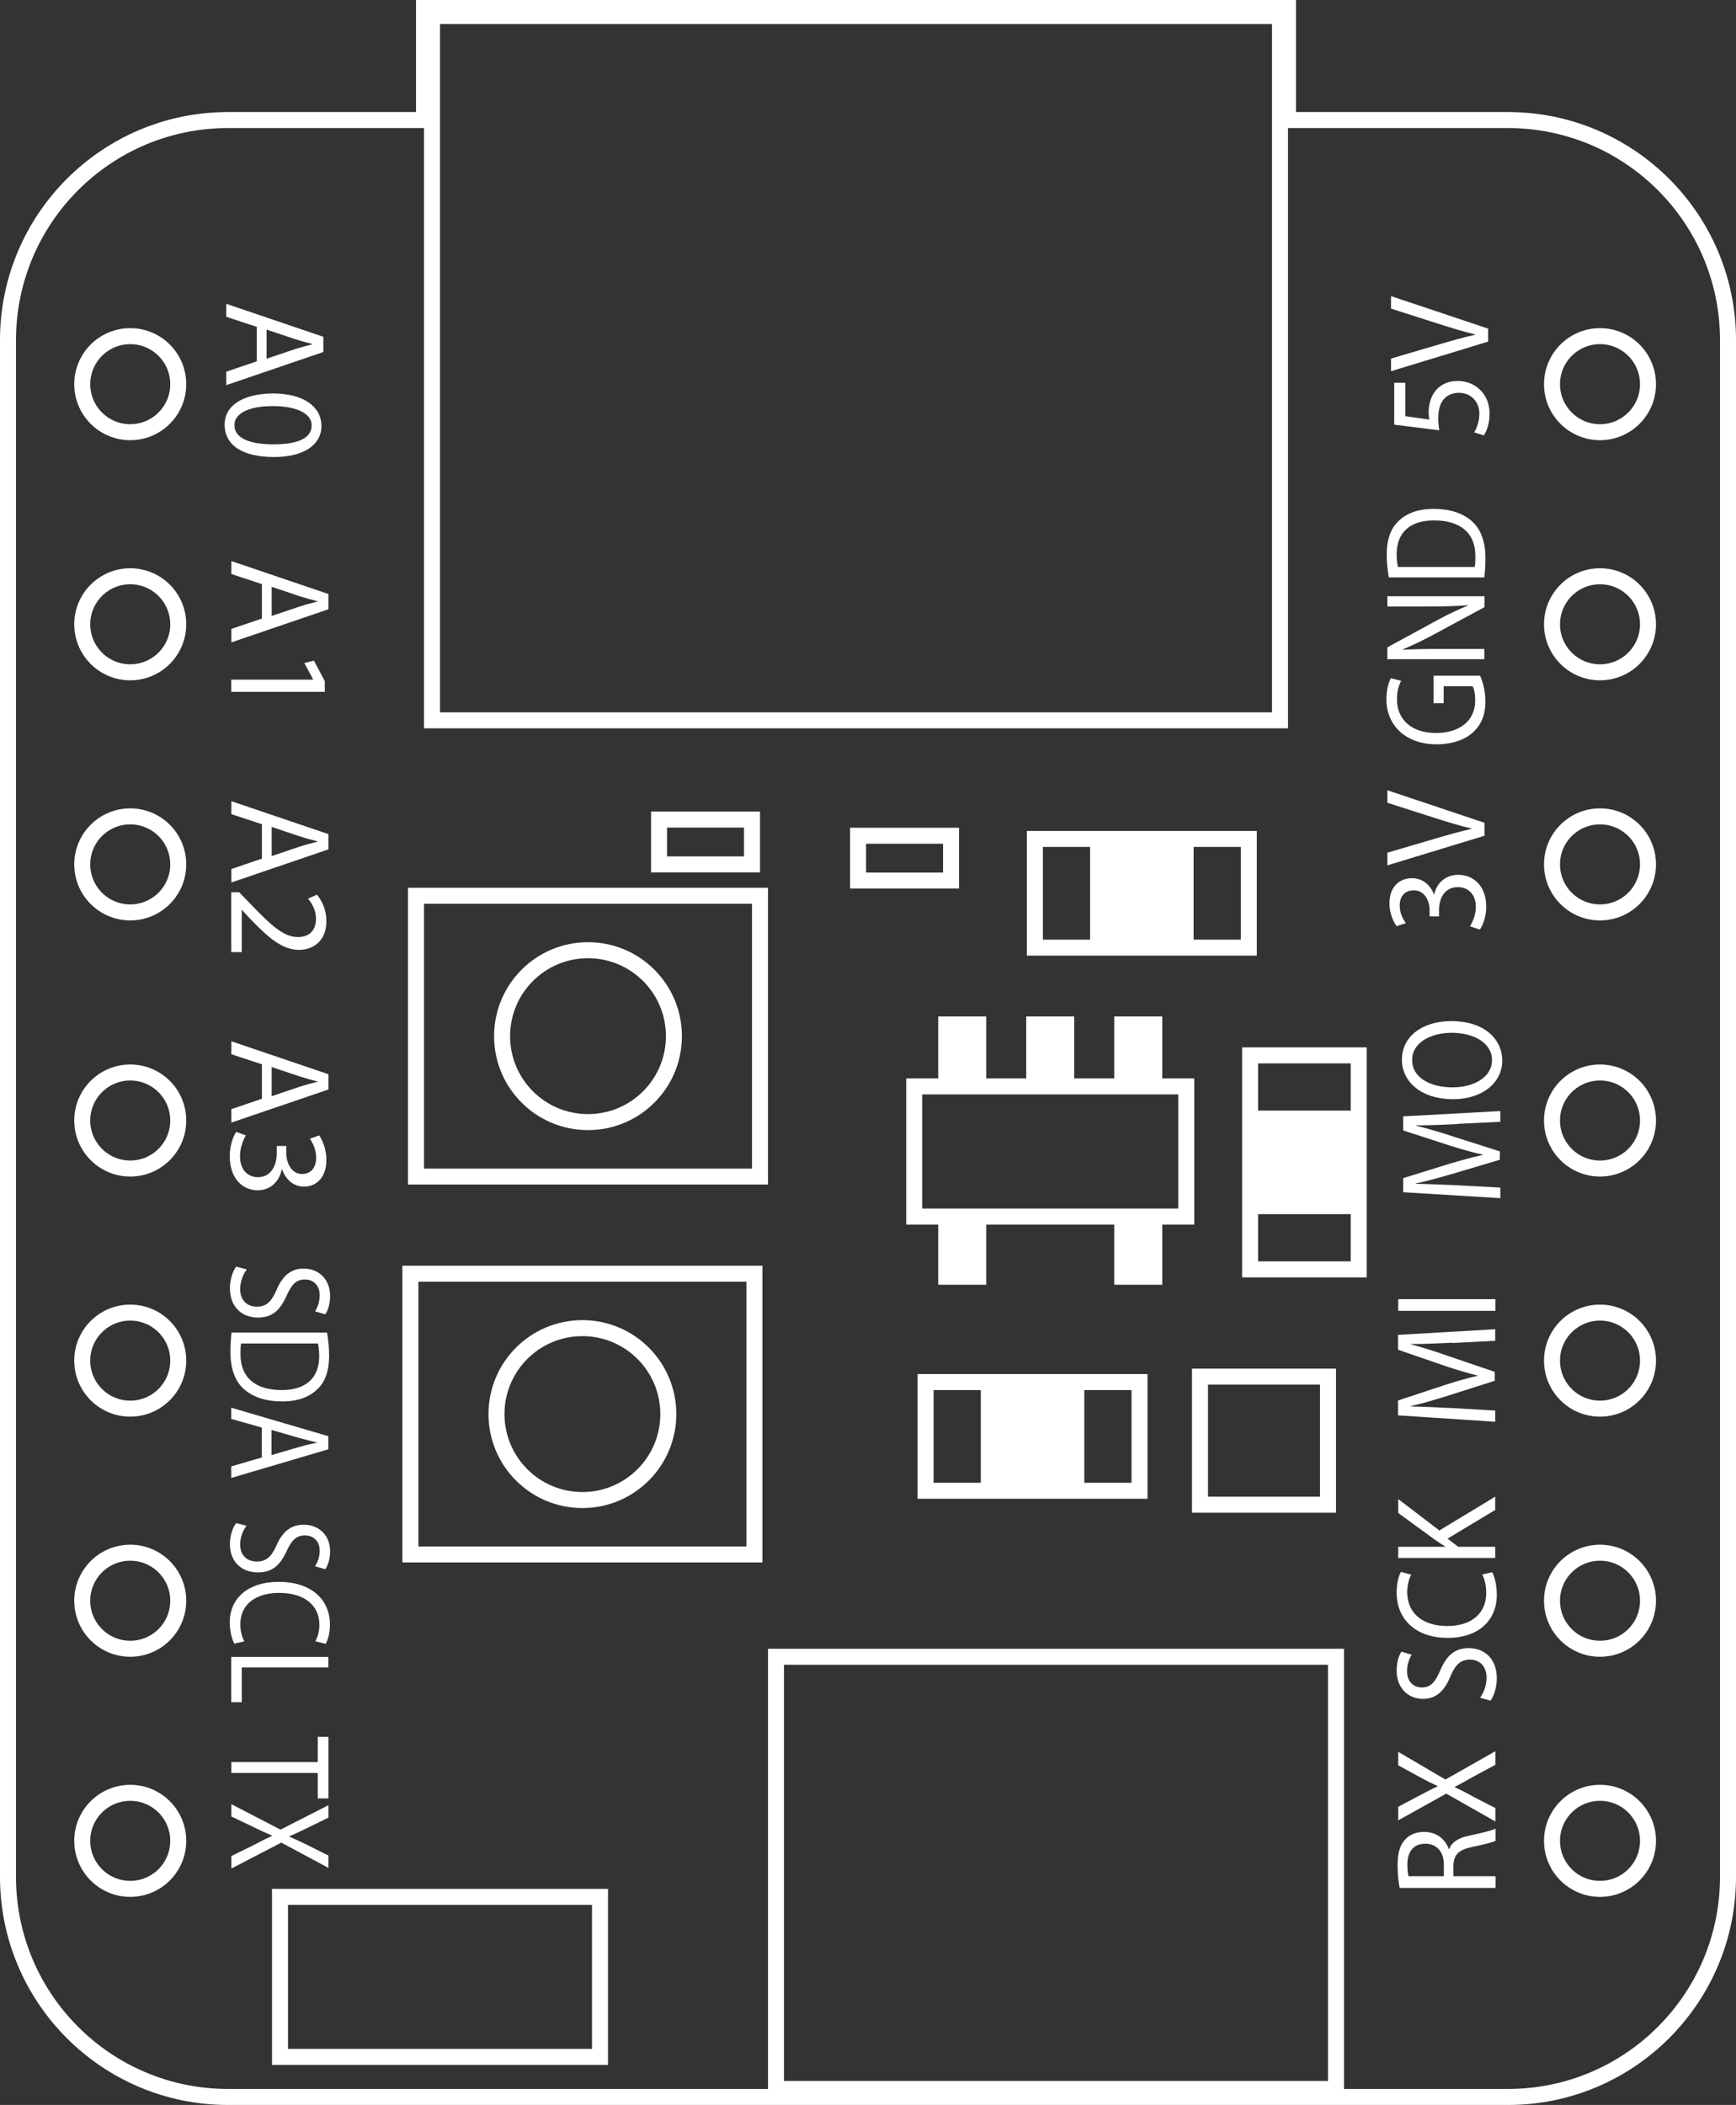 <?xml version="1.0" encoding="UTF-8"?><svg id="Layer_2" xmlns="http://www.w3.org/2000/svg" viewBox="0 0 108.5 131.5"><rect x="0" y="0" width="108.5" height="131.5" fill="#333333" stroke="none"/><defs><style>.cls-1{fill:#fff;}.cls-2{fill:none;stroke:#fff;stroke-miterlimit:10;}</style></defs><g id="Layer_2-2"><g><g><rect class="cls-2" x="26" y="55.96" width="21.5" height="17.54"/><circle class="cls-2" cx="36.75" cy="64.73" r="5.37"/></g><rect class="cls-2" x="41.19" y="51.2" width="5.81" height="2.8"/><g><rect class="cls-2" x="25.65" y="79.57" width="21.5" height="17.54"/><circle class="cls-2" cx="36.4" cy="88.34" r="5.37"/></g><rect class="cls-2" x="53.63" y="52.21" width="5.81" height="2.8"/><g><rect class="cls-1" x="68.13" y="52.3" width="6.47" height="7"/><rect class="cls-2" x="64.68" y="52.41" width="13.37" height="6.79"/></g><g><rect class="cls-1" x="78.3" y="69.11" width="6.47" height="7" transform="translate(154.14 -8.92) rotate(90)"/><rect class="cls-2" x="74.85" y="69.22" width="13.37" height="6.79" transform="translate(154.14 -8.92) rotate(90)"/></g><g><g><rect class="cls-1" x="58.64" y="63.5" width="3" height="4"/><rect class="cls-1" x="64.14" y="63.5" width="3" height="4"/><rect class="cls-1" x="69.64" y="63.5" width="3" height="4"/></g><rect class="cls-1" x="58.64" y="76.26" width="3" height="4"/><rect class="cls-1" x="69.64" y="76.26" width="3" height="4"/><rect class="cls-2" x="57.14" y="67.87" width="17" height="8.13"/></g><g><rect class="cls-1" x="61.3" y="86.24" width="6.47" height="7"/><rect class="cls-2" x="57.85" y="86.34" width="13.37" height="6.79"/></g><rect class="cls-2" x="75" y="86" width="8" height="8"/><rect class="cls-2" x="48.5" y="103.5" width="35" height="27"/><rect class="cls-2" x="17.5" y="118.5" width="20" height="10"/><path class="cls-2" d="M94.25,7.5h-13.75V.5H26.5V7.5H14.25C6.66,7.5,.5,13.66,.5,21.25V117.25c0,7.59,6.16,13.75,13.75,13.75H94.25c7.59,0,13.75-6.16,13.75-13.75V21.25c0-7.59-6.16-13.75-13.75-13.75Z"/><rect class="cls-2" x="27" y="1" width="53" height="44"/><g><circle class="cls-2" cx="8.14" cy="24" r="3"/><circle class="cls-2" cx="8.14" cy="39" r="3"/><circle class="cls-2" cx="8.14" cy="54" r="3"/><circle class="cls-2" cx="8.14" cy="70" r="3"/><circle class="cls-2" cx="8.14" cy="85" r="3"/><circle class="cls-2" cx="8.14" cy="100" r="3"/><circle class="cls-2" cx="8.14" cy="115" r="3"/></g><g><circle class="cls-2" cx="100" cy="24" r="3"/><circle class="cls-2" cx="100" cy="39" r="3"/><circle class="cls-2" cx="100" cy="54" r="3"/><circle class="cls-2" cx="100" cy="70" r="3"/><circle class="cls-2" cx="100" cy="85" r="3"/><circle class="cls-2" cx="100" cy="100" r="3"/><circle class="cls-2" cx="100" cy="115" r="3"/></g><g><path class="cls-1" d="M16.05,20.42l-1.91-.63v-.81l6.07,2.06v.95l-6.07,2.07v-.84l1.91-.65v-2.15Zm.61,1.99l1.75-.59c.4-.13,.76-.22,1.11-.31v-.02c-.36-.09-.73-.19-1.1-.31l-1.76-.59v1.83Z"/><path class="cls-1" d="M17.13,28.55c-1.99,0-3.09-.74-3.09-2.03,0-1.14,1.07-1.92,3.01-1.94,1.96,0,3.04,.85,3.04,2.03s-1.1,1.94-2.96,1.94Zm-.09-3.18c-1.52,0-2.39,.47-2.39,1.19,0,.81,.95,1.2,2.44,1.2s2.39-.37,2.39-1.19c0-.69-.85-1.2-2.44-1.2Z"/></g><g><path class="cls-1" d="M16.37,36.49l-1.91-.63v-.81l6.07,2.06v.95l-6.07,2.07v-.84l1.91-.65v-2.15Zm.61,1.99l1.75-.59c.4-.13,.76-.22,1.11-.31v-.02c-.36-.09-.73-.19-1.1-.31l-1.76-.59v1.83Z"/><path class="cls-1" d="M19.57,42.46v-.02l-.55-1.02,.6-.15,.68,1.28v.67h-5.85v-.76h5.11Z"/></g><g><path class="cls-1" d="M16.37,51.49l-1.91-.63v-.81l6.07,2.06v.95l-6.07,2.07v-.84l1.91-.65v-2.15Zm.61,1.99l1.75-.59c.4-.13,.76-.22,1.11-.31v-.02c-.36-.09-.73-.19-1.1-.31l-1.76-.59v1.83Z"/><path class="cls-1" d="M14.46,55.74h.49l.6,.62c1.42,1.49,2.18,2.17,3.06,2.18,.59,0,1.14-.29,1.14-1.16,0-.53-.27-.97-.5-1.24l.56-.25c.34,.41,.59,.98,.59,1.66,0,1.26-.86,1.79-1.7,1.79-1.08,0-1.95-.78-3.14-2.02l-.43-.47h-.02v2.63h-.66v-3.74Z"/></g><g><path class="cls-1" d="M16.37,66.49l-1.91-.63v-.81l6.07,2.06v.95l-6.07,2.07v-.84l1.91-.65v-2.15Zm.61,1.99l1.75-.59c.4-.13,.76-.22,1.11-.31v-.02c-.36-.09-.73-.19-1.1-.31l-1.76-.59v1.83Z"/><path class="cls-1" d="M15.37,70.92c-.14,.23-.37,.75-.37,1.3,0,1.02,.65,1.33,1.13,1.32,.82,0,1.17-.75,1.17-1.51v-.44h.59v.44c0,.58,.3,1.31,.99,1.31,.47,0,.88-.3,.88-1.03,0-.47-.21-.92-.39-1.17l.58-.21c.22,.31,.45,.9,.45,1.53,0,1.15-.68,1.67-1.39,1.67-.6,0-1.12-.36-1.38-1.08h-.02c-.14,.72-.68,1.31-1.5,1.31-.94,0-1.75-.73-1.75-2.13,0-.66,.21-1.23,.4-1.52l.61,.22Z"/></g><g><path class="cls-1" d="M15.41,79.32c-.22,.3-.4,.75-.4,1.21,0,.69,.42,1.1,1.04,1.1,.57,0,.89-.28,1.21-.99,.35-.86,.86-1.39,1.72-1.39,.95,0,1.65,.68,1.65,1.7,0,.54-.14,.93-.3,1.16l-.64-.19c.11-.17,.29-.52,.29-1,0-.72-.5-.99-.91-.99-.57,0-.85,.32-1.17,1.04-.4,.89-.89,1.34-1.78,1.34-.94,0-1.75-.6-1.75-1.84,0-.51,.17-1.06,.39-1.34l.66,.17Z"/><path class="cls-1" d="M20.44,83.25c.07,.41,.13,.9,.13,1.44,0,.97-.26,1.67-.76,2.12-.5,.47-1.2,.74-2.18,.74s-1.8-.26-2.36-.75c-.57-.49-.87-1.3-.87-2.32,0-.48,.03-.89,.07-1.23h5.97Zm-5.37,.68c-.04,.17-.04,.42-.04,.68,0,1.45,.94,2.23,2.58,2.23,1.43,0,2.34-.69,2.34-2.12,0-.35-.04-.62-.08-.79h-4.79Z"/><path class="cls-1" d="M16.36,89.18l-1.91-.54v-.7l6.07,1.78v.82l-6.07,1.79v-.72l1.91-.56v-1.86Zm.61,1.72l1.75-.51c.4-.12,.76-.19,1.11-.27h0c-.36-.09-.73-.18-1.1-.28l-1.76-.51v1.58Z"/></g><g><path class="cls-1" d="M15.41,95.31c-.22,.29-.4,.73-.4,1.18,0,.67,.42,1.06,1.04,1.06,.57,0,.89-.27,1.21-.96,.35-.83,.86-1.34,1.72-1.34,.95,0,1.65,.66,1.65,1.65,0,.52-.14,.9-.3,1.13l-.64-.18c.11-.17,.29-.51,.29-.97,0-.7-.5-.96-.91-.96-.57,0-.85,.31-1.17,1.01-.4,.86-.89,1.3-1.78,1.3-.94,0-1.75-.58-1.75-1.78,0-.49,.17-1.03,.39-1.3l.66,.17Z"/><path class="cls-1" d="M14.65,102.68c-.14-.24-.29-.73-.29-1.34,0-1.44,1.08-2.52,3.07-2.52s3.19,1.08,3.19,2.66c0,.63-.16,1.04-.27,1.21l-.64-.16c.14-.25,.25-.6,.25-1.03,0-1.19-.91-1.99-2.5-1.99-1.49,0-2.44,.72-2.44,1.96,0,.4,.1,.81,.25,1.07l-.62,.14Z"/><path class="cls-1" d="M20.52,103.51v.66h-5.41v2.17h-.66v-2.83h6.07Z"/></g><g><path class="cls-1" d="M19.86,110.08v-1.58h.67v3.85h-.67v-1.59h-5.4v-.68h5.4Z"/><path class="cls-1" d="M14.46,115.95l1.34-.66c.51-.27,.85-.44,1.2-.6v-.02c-.35-.15-.68-.29-1.21-.56l-1.33-.63v-.77l3.07,1.59,3-1.53v.78l-1.42,.69c-.4,.19-.7,.34-1.03,.48v.02c.36,.15,.64,.28,1.03,.47l1.42,.71v.77l-2.95-1.58-3.12,1.62v-.78Z"/></g><g><path class="cls-1" d="M87.83,23.91v2.09l1.5,.21c-.02-.13-.04-.24-.04-.45,0-.42,.1-.84,.31-1.18,.26-.43,.77-.78,1.5-.78,1.14,0,2,.85,2,2.04,0,.6-.18,1.1-.36,1.36l-.6-.19c.14-.23,.32-.67,.32-1.17,0-.7-.49-1.3-1.27-1.3-.76,0-1.3,.48-1.3,1.58,0,.31,.04,.56,.06,.76l-2.81-.35v-2.62h.67Z"/><path class="cls-1" d="M93.01,21.34l-6.07,1.85v-.79l2.99-.88c.82-.24,1.56-.45,2.27-.61v-.02c-.7-.16-1.47-.4-2.26-.65l-3-.96v-.78l6.07,2.03v.81Z"/></g><g><path class="cls-1" d="M92.51,42.22c.13,.3,.33,.9,.33,1.6,0,.79-.23,1.44-.8,1.95-.5,.45-1.31,.73-2.26,.73-1.81,0-3.13-1.08-3.13-2.83,0-.6,.15-1.08,.28-1.3l.64,.16c-.14,.28-.26,.63-.26,1.16,0,1.27,.92,2.1,2.44,2.1s2.45-.8,2.45-2.02c0-.44-.07-.74-.16-.9h-1.81v1.06h-.63v-1.72h2.92Z"/><path class="cls-1" d="M92.78,41.18h-6.07v-.74l3.07-1.67c.71-.39,1.35-.69,1.97-.94v-.02c-.82,.06-1.56,.08-2.5,.08h-2.54v-.64h6.07v.68l-3.08,1.66c-.67,.36-1.37,.71-2.03,.98v.02c.77-.04,1.5-.05,2.51-.05h2.59v.64Z"/><path class="cls-1" d="M86.8,36.08c-.07-.41-.13-.9-.13-1.43,0-.97,.26-1.66,.76-2.12,.5-.47,1.2-.74,2.18-.74s1.8,.26,2.36,.75c.57,.49,.87,1.29,.87,2.31,0,.48-.03,.88-.07,1.22h-5.97Zm5.37-.67c.04-.17,.04-.42,.04-.68,0-1.44-.94-2.22-2.58-2.22-1.43,0-2.34,.69-2.34,2.12,0,.35,.04,.61,.08,.79h4.79Z"/></g><g><path class="cls-1" d="M91.87,57.87c.14-.21,.37-.7,.37-1.21,0-.95-.65-1.25-1.13-1.24-.82,0-1.17,.7-1.17,1.42v.41h-.59v-.41c0-.54-.3-1.22-.99-1.22-.47,0-.88,.28-.88,.96,0,.44,.21,.86,.39,1.09l-.58,.19c-.22-.29-.45-.84-.45-1.43,0-1.08,.68-1.57,1.4-1.57,.6,0,1.12,.34,1.38,1.01h.02c.14-.67,.68-1.22,1.5-1.22,.94,0,1.75,.68,1.75,2,0,.62-.21,1.15-.4,1.42l-.61-.2Z"/><path class="cls-1" d="M92.78,52.21l-6.07,1.85v-.79l2.99-.88c.82-.24,1.56-.45,2.27-.61v-.02c-.7-.16-1.47-.4-2.26-.65l-3-.96v-.78l6.07,2.03v.81Z"/></g><g><path class="cls-1" d="M91.12,70.22c-.85,.04-1.86,.09-2.62,.08v.02c.71,.18,1.47,.4,2.3,.67l2.94,.94v.52l-2.89,.86c-.86,.25-1.64,.47-2.36,.62v.02c.76,.02,1.77,.06,2.68,.1l2.6,.14v.66l-6.07-.37v-.88l2.93-.91c.75-.22,1.41-.4,2.04-.54v-.02c-.61-.13-1.28-.32-2.04-.56l-2.93-.95v-.88l6.07-.33v.67l-2.67,.13Z"/><path class="cls-1" d="M90.69,63.79c2.09,0,3.2,1.12,3.2,2.48s-1.24,2.4-3.08,2.4c-1.93,0-3.19-1.05-3.19-2.48s1.27-2.4,3.07-2.4Zm.1,4.14c1.3,0,2.46-.62,2.46-1.7s-1.14-1.71-2.52-1.71c-1.21,0-2.47,.55-2.47,1.7s1.2,1.71,2.53,1.71Z"/></g><g><path class="cls-1" d="M90.8,83.88c-.85,.04-1.86,.09-2.62,.08v.02c.71,.19,1.47,.43,2.3,.72l2.94,1v.56l-2.89,.92c-.86,.27-1.64,.5-2.36,.66v.02c.76,.02,1.77,.06,2.68,.11l2.6,.15v.7l-6.07-.4v-.93l2.93-.97c.75-.24,1.41-.43,2.04-.57v-.02c-.61-.14-1.28-.35-2.04-.6l-2.93-1.01v-.93l6.07-.35v.72l-2.67,.14Z"/><path class="cls-1" d="M87.39,81.16h6.07v.73h-6.07v-.73Z"/></g><g><path class="cls-1" d="M92.51,106.06c.22-.31,.4-.77,.4-1.25,0-.71-.42-1.13-1.04-1.13-.57,0-.89,.29-1.21,1.02-.35,.88-.86,1.43-1.72,1.43-.95,0-1.65-.7-1.65-1.75,0-.55,.14-.96,.3-1.2l.64,.19c-.11,.18-.29,.54-.29,1.03,0,.74,.5,1.02,.91,1.02,.57,0,.85-.33,1.17-1.08,.4-.92,.89-1.38,1.78-1.38,.94,0,1.75,.62,1.75,1.9,0,.52-.17,1.09-.39,1.38l-.66-.18Z"/><path class="cls-1" d="M93.26,98.21c.14,.26,.29,.77,.29,1.43,0,1.53-1.08,2.68-3.07,2.68s-3.19-1.15-3.19-2.83c0-.68,.16-1.1,.27-1.29l.64,.17c-.14,.27-.25,.64-.25,1.09,0,1.27,.91,2.12,2.5,2.12,1.49,0,2.44-.76,2.44-2.08,0-.43-.1-.86-.25-1.14l.62-.14Z"/><path class="cls-1" d="M87.39,97.33v-.7h2.93v-.02c-.23-.14-.45-.29-.65-.43l-2.28-1.66v-.87l2.57,1.96,3.49-2.11v.83l-2.98,1.79,.67,.51h2.31v.7h-6.07Z"/></g><g><path class="cls-1" d="M87.48,117.94c-.08-.37-.13-.9-.13-1.41,0-.78,.15-1.29,.5-1.64,.27-.29,.68-.45,1.15-.45,.8,0,1.33,.47,1.55,1.07h.03c.16-.44,.59-.7,1.22-.83,.85-.18,1.43-.32,1.67-.44v.76c-.17,.09-.69,.22-1.45,.38-.84,.17-1.15,.47-1.18,1.14v.69h2.63v.73h-5.99Zm2.76-.73v-.75c0-.78-.46-1.28-1.15-1.28-.78,0-1.13,.53-1.13,1.31,0,.35,.04,.61,.07,.72h2.21Z"/><path class="cls-1" d="M93.46,110.25l-1.34,.72c-.51,.29-.85,.48-1.2,.66v.02c.35,.16,.68,.32,1.21,.62l1.33,.68v.84l-3.07-1.74-3,1.67v-.85l1.42-.75c.4-.21,.7-.37,1.03-.52v-.03c-.36-.16-.64-.3-1.03-.51l-1.42-.78v-.84l2.95,1.73,3.12-1.77v.85Z"/></g></g></g></svg>